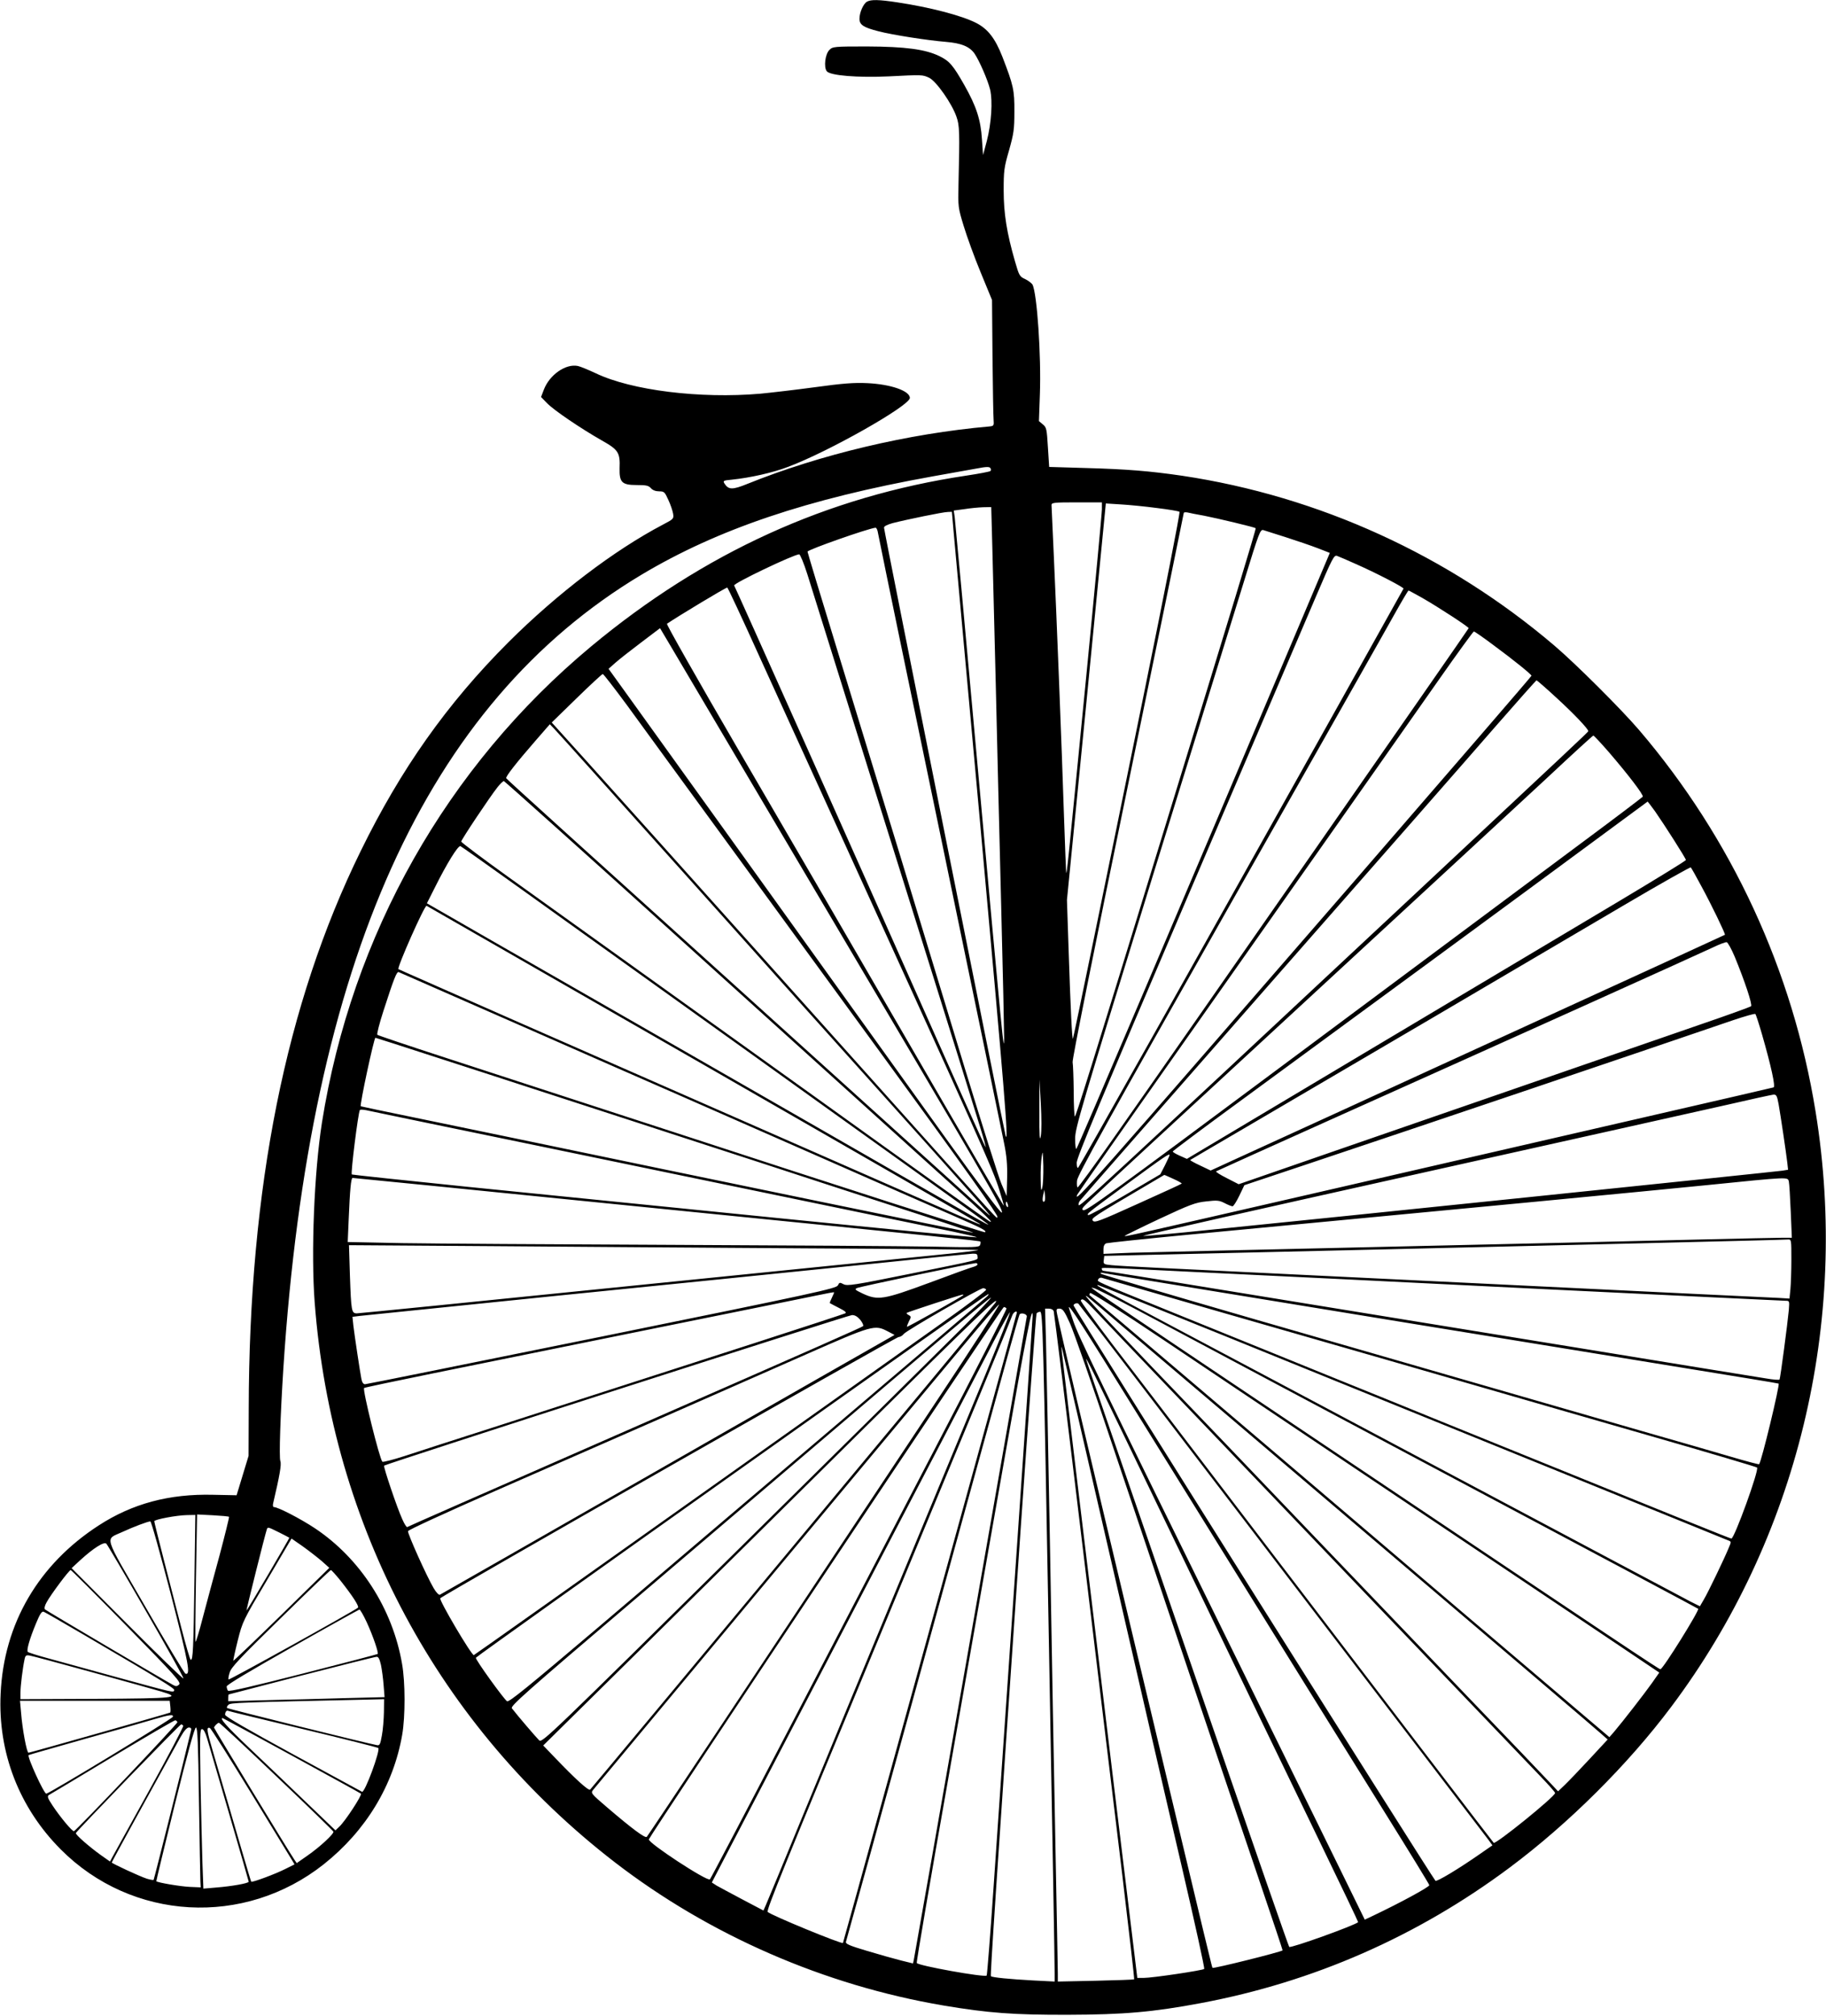 <?xml version="1.0" standalone="no"?>
<!DOCTYPE svg PUBLIC "-//W3C//DTD SVG 20010904//EN"
 "http://www.w3.org/TR/2001/REC-SVG-20010904/DTD/svg10.dtd">
<svg version="1.0" xmlns="http://www.w3.org/2000/svg"
 width="1160pt" height="1280pt" viewBox="0 0 1160 1280"
 preserveAspectRatio="xMidYMid meet">
<g transform="translate(0,1280) scale(0.1,-0.1)"
fill="#000000" stroke="none">
<path d="M5507 12789 c-23 -14 -47 -69 -47 -108 0 -39 25 -55 122 -80 90 -23
307 -57 428 -67 96 -8 148 -29 180 -73 31 -45 85 -169 100 -230 17 -73 8 -214
-21 -326 l-24 -90 -7 101 c-8 124 -35 208 -112 344 -72 127 -95 153 -159 184
-89 43 -215 60 -459 61 -210 0 -218 -1 -239 -22 -27 -26 -37 -109 -17 -135 20
-28 198 -42 393 -33 216 11 215 11 258 -9 45 -22 144 -163 173 -247 20 -56 21
-97 13 -429 -3 -143 -3 -147 33 -265 20 -66 68 -199 108 -295 l72 -175 3 -360
c2 -198 5 -378 7 -400 3 -38 1 -40 -27 -43 -513 -45 -1075 -178 -1538 -365
-94 -38 -119 -38 -145 3 -10 17 -7 19 46 24 117 12 260 44 357 81 256 95 775
389 775 438 0 45 -121 87 -270 94 -83 4 -153 -1 -335 -26 -126 -17 -282 -35
-345 -41 -382 -33 -819 21 -1046 130 -47 22 -98 43 -113 46 -77 16 -180 -56
-216 -150 l-18 -47 39 -40 c44 -45 212 -159 349 -237 103 -58 115 -76 111
-176 -2 -89 15 -106 108 -106 60 0 76 -3 91 -20 11 -13 31 -20 52 -20 32 0 36
-4 59 -55 14 -30 27 -69 30 -87 5 -32 3 -34 -64 -69 -312 -164 -672 -438 -983
-748 -389 -389 -683 -805 -938 -1326 -476 -970 -709 -2136 -711 -3545 l-1
-295 -38 -125 -38 -125 -149 3 c-279 7 -513 -56 -726 -194 -384 -248 -604
-625 -624 -1069 -18 -373 117 -723 382 -989 452 -454 1166 -494 1671 -94 267
212 442 500 498 822 20 115 20 335 -1 451 -60 349 -265 668 -553 860 -90 60
-235 135 -261 135 -6 0 -8 10 -5 23 42 179 54 248 46 269 -9 24 0 289 19 588
167 2580 908 4223 2276 5041 484 289 1053 481 1849 624 110 20 236 42 280 50
62 12 81 12 87 2 4 -6 4 -15 0 -18 -4 -4 -72 -17 -152 -29 -884 -132 -1668
-489 -2385 -1085 -918 -764 -1521 -1832 -1710 -3025 -49 -313 -70 -824 -46
-1140 108 -1423 790 -2694 1906 -3555 602 -464 1333 -782 2088 -910 284 -48
448 -60 792 -59 354 1 539 17 843 74 716 134 1376 424 1960 859 377 281 754
656 1029 1023 801 1067 1134 2440 917 3778 -145 897 -533 1736 -1122 2425
-115 134 -401 419 -537 535 -674 574 -1497 949 -2365 1079 -206 30 -353 42
-610 49 l-235 7 -8 125 c-7 116 -9 126 -32 145 l-25 21 6 169 c9 248 -18 642
-47 698 -6 9 -26 25 -47 35 -35 16 -38 22 -64 112 -52 180 -72 304 -72 450 0
124 2 145 34 255 30 107 34 133 34 245 1 138 -6 168 -76 349 -46 118 -93 178
-168 216 -93 47 -293 99 -499 130 -118 18 -169 19 -194 4z m1493 -3223 c0 -24
-45 -504 -100 -1067 -118 -1202 -123 -1259 -127 -1239 -1 8 -7 159 -13 335
-16 493 -49 1316 -65 1665 -8 173 -15 323 -15 333 0 15 14 17 160 17 l160 0 0
-44z m350 8 c74 -9 139 -20 143 -24 5 -4 -96 -518 -223 -1141 -258 -1266 -448
-2189 -454 -2204 -5 -15 -15 186 -27 550 l-11 330 124 1259 123 1259 95 -6
c52 -3 156 -13 230 -23z m-1046 -251 c4 -142 13 -537 22 -878 8 -341 23 -966
34 -1390 11 -423 19 -806 19 -850 -2 -97 -4 -77 -179 1845 -71 784 -132 1444
-135 1466 l-6 42 68 9 c37 6 91 11 119 12 l51 1 7 -257z m-246 100 c6 -71 83
-915 171 -1878 153 -1685 179 -2004 160 -1960 -7 18 -770 3829 -773 3864 -1 9
19 19 54 29 90 23 323 71 351 71 l26 1 11 -127z m1592 102 c87 -17 321 -73
327 -79 4 -3 -143 -487 -582 -1916 -467 -1523 -560 -1820 -567 -1820 -3 0 -7
71 -7 158 -1 86 -4 171 -7 187 -3 18 132 692 351 1755 195 948 355 1728 355
1732 0 5 10 6 23 4 12 -3 60 -13 107 -21z m-2075 -97 c3 -13 12 -59 21 -103 8
-44 183 -890 389 -1880 205 -990 383 -1848 394 -1906 16 -79 21 -135 19 -220
l-3 -114 -33 77 c-18 42 -122 373 -233 735 -110 362 -295 969 -410 1348 -116
380 -296 967 -400 1307 -104 339 -189 620 -189 625 0 12 384 147 432 152 4 1
10 -9 13 -21z m2595 -40 c69 -22 159 -53 201 -69 l77 -30 -130 -307 c-823
-1946 -1469 -3464 -1480 -3477 -4 -5 -8 23 -8 64 0 68 33 178 489 1655 269
869 534 1724 588 1898 90 293 99 317 118 312 11 -3 76 -24 145 -46z m-3041
-235 c22 -71 206 -659 409 -1308 315 -1005 499 -1591 692 -2214 21 -68 35
-120 31 -115 -5 5 -163 356 -351 779 -557 1253 -1235 2768 -1246 2787 -8 13
378 197 413 198 6 0 30 -57 52 -127z m3481 67 c134 -59 311 -151 306 -158 -2
-4 -205 -367 -451 -807 -931 -1663 -1602 -2854 -1616 -2870 -5 -5 -9 8 -9 32
0 32 156 405 705 1689 388 907 756 1767 817 1911 103 241 113 260 132 253 12
-4 64 -27 116 -50z m-3791 -577 c107 -236 279 -612 382 -838 1044 -2290 1108
-2433 1147 -2560 17 -54 30 -100 29 -102 -2 -1 -282 478 -622 1065 -340 587
-823 1418 -1073 1846 -249 428 -450 782 -445 785 72 49 371 229 383 230 3 1
93 -191 199 -426z m4215 361 c108 -62 296 -185 296 -193 -1 -6 -1812 -2607
-2260 -3244 -118 -168 -219 -306 -224 -307 -4 0 -6 19 -4 43 3 34 185 362 964
1737 529 932 1001 1766 1049 1853 48 86 90 157 93 157 3 0 41 -21 86 -46z
m-3906 -1774 c1153 -1949 1250 -2116 1236 -2130 -6 -6 -147 182 -349 463 -480
669 -1866 2597 -2020 2811 l-129 179 44 39 c25 22 99 80 164 129 l119 90 70
-118 c38 -65 428 -723 865 -1463z m4360 1473 c129 -95 240 -185 241 -194 1 -3
-495 -577 -1100 -1275 -1711 -1971 -1810 -2083 -1786 -2021 3 7 281 405 618
883 785 1114 1430 2031 1689 2401 113 161 209 293 213 293 5 0 61 -39 125 -87z
m-5502 -385 c81 -112 396 -543 699 -958 303 -415 715 -980 916 -1255 537 -736
743 -1025 735 -1032 -8 -9 75 -100 -787 862 -979 1093 -1974 2202 -2013 2243
l-31 34 158 154 c87 85 162 154 166 154 5 0 75 -91 157 -202z m5905 48 c108
-99 199 -195 199 -209 0 -5 -106 -104 -1115 -1047 -2037 -1903 -2118 -1977
-2123 -1962 -2 7 2 20 10 29 7 10 549 627 1203 1373 655 745 1303 1484 1440
1642 138 158 253 287 256 288 3 0 62 -51 130 -114z m-5550 -1106 c436 -487
928 -1036 1094 -1220 866 -964 898 -1001 830 -939 -22 20 -485 438 -1030 930
-1670 1507 -2013 1818 -2019 1827 -6 9 62 96 189 242 l88 101 27 -28 c15 -15
384 -426 821 -913z m5876 768 c130 -151 225 -276 219 -287 -4 -5 -167 -129
-364 -275 -376 -280 -753 -561 -1929 -1436 -1087 -810 -1243 -922 -1261 -915
-13 5 -7 15 29 49 24 24 627 581 1339 1238 712 657 1423 1314 1580 1460 157
147 288 267 292 267 3 1 46 -45 95 -101z m-5910 -1180 c604 -546 1285 -1161
1513 -1367 442 -398 494 -447 470 -439 -9 3 -488 344 -1065 759 -987 707
-1225 878 -1987 1424 -169 121 -307 225 -308 231 0 11 181 283 232 347 16 20
34 37 39 37 4 0 502 -446 1106 -992z m6207 800 c60 -86 196 -299 196 -309 0
-5 -188 -120 -417 -257 -230 -137 -943 -562 -1586 -945 l-1167 -696 -45 20
c-25 11 -45 23 -45 27 1 4 197 151 438 327 639 468 1845 1353 2237 1643 187
138 341 251 342 252 1 0 22 -28 47 -62z m-7203 -494 c775 -555 1047 -750 1494
-1070 253 -182 685 -491 960 -688 275 -197 505 -363 510 -369 17 -17 -12 0
-1385 788 -740 424 -1532 879 -1762 1010 l-416 239 49 97 c77 155 149 271 164
266 7 -3 181 -126 386 -273z m7497 19 c64 -117 154 -304 150 -309 -3 -2 -689
-317 -1503 -689 -159 -73 -560 -256 -890 -408 -330 -151 -662 -303 -737 -337
l-137 -63 -67 32 c-37 17 -65 33 -63 35 2 1 150 89 329 193 515 301 1954 1146
2420 1421 234 138 428 247 431 244 4 -4 34 -57 67 -119z m-6342 -1132 c962
-552 1754 -1008 1759 -1013 13 -12 5 -8 -1145 497 -547 240 -1344 590 -1770
777 -426 188 -777 342 -779 344 -10 9 166 407 179 402 3 -2 794 -455 1756
-1007z m6554 684 c63 -153 114 -305 104 -315 -5 -4 -153 -58 -329 -118 -325
-112 -1186 -410 -2308 -798 l-618 -214 -76 39 c-42 21 -72 40 -67 43 5 3 335
152 734 331 1116 500 2294 1031 2420 1090 41 20 81 35 89 34 7 -1 30 -42 51
-92z m-7730 -430 c410 -180 873 -384 1030 -452 157 -69 566 -249 910 -400 344
-152 713 -313 820 -360 192 -84 219 -98 208 -108 -4 -4 -942 297 -1913 615
-132 43 -325 106 -430 140 -104 34 -298 97 -430 140 -132 43 -429 140 -660
215 -231 75 -423 140 -428 144 -4 4 13 72 39 152 66 204 84 251 97 246 7 -3
347 -152 757 -332z m7904 -65 c58 -202 86 -331 73 -335 -7 -2 -347 -81 -757
-175 -410 -94 -1289 -297 -1955 -450 -1423 -327 -1405 -323 -1410 -318 -2 1
97 50 218 107 197 92 231 105 300 112 68 8 82 7 117 -11 21 -11 44 -20 50 -20
6 0 25 30 43 67 l32 67 395 132 c695 232 2089 703 2705 914 77 26 143 45 146
41 4 -3 23 -62 43 -131z m-8417 -146 c213 -69 483 -156 598 -194 116 -38 398
-129 628 -204 229 -75 603 -196 830 -270 226 -74 624 -204 884 -288 260 -84
469 -154 465 -156 -6 -2 -1686 344 -2952 608 -129 27 -392 81 -585 121 -192
39 -351 73 -353 74 -8 7 84 435 93 435 3 0 179 -57 392 -126z m3835 -498 c-7
-39 -10 -2 -9 154 l0 205 9 -154 c5 -94 5 -174 0 -205z m4687 202 c13 -74 47
-302 55 -370 l5 -46 -37 -6 c-38 -6 -2899 -302 -3641 -376 -222 -23 -410 -40
-418 -38 -9 2 760 175 1708 386 948 211 1848 412 1999 446 151 35 285 64 296
65 19 1 23 -7 33 -61z m-8569 -122 c201 -41 997 -206 1770 -366 773 -160 1474
-305 1559 -322 85 -18 150 -33 145 -35 -6 -2 -573 53 -1260 122 -687 69 -1577
159 -1977 199 -400 41 -730 76 -732 78 -8 8 40 390 51 409 2 4 21 3 41 -1 21
-5 202 -42 403 -84z m3891 -408 c-7 -27 -9 -16 -10 58 -1 50 2 113 7 140 6 42
7 33 10 -58 1 -59 -2 -122 -7 -140z m809 207 c0 -3 -13 -32 -29 -64 l-30 -58
-226 -133 c-124 -73 -229 -130 -232 -126 -9 9 -13 6 257 205 229 168 260 189
260 176z m24 -151 c32 -14 55 -28 53 -30 -2 -3 -127 -60 -278 -128 -243 -110
-275 -122 -286 -108 -13 16 -8 20 382 249 39 23 71 42 71 42 1 1 27 -11 58
-25z m-3512 -164 c2156 -216 2280 -229 2286 -234 2 -3 2 -13 -2 -22 -6 -15
-33 -16 -314 -10 -169 3 -914 8 -1657 11 -742 3 -1507 8 -1698 11 l-348 7 6
141 c8 192 15 266 25 266 5 0 771 -76 1702 -170z m7422 147 c3 -13 8 -98 12
-190 l7 -167 -69 0 c-38 0 -251 -5 -474 -10 -223 -6 -1096 -26 -1940 -45 -844
-19 -1615 -37 -1712 -40 l-178 -7 0 30 c0 19 6 32 18 37 9 3 251 29 537 56
1860 176 2896 275 3275 313 534 54 516 53 524 23z m-4728 -125 c-12 -11 -16 6
-9 39 l8 34 3 -33 c2 -19 1 -36 -2 -40z m-233 -22 c3 -11 1 -18 -4 -14 -5 3
-9 12 -9 20 0 20 7 17 13 -6z m4977 -349 c0 -70 -3 -155 -6 -187 l-6 -60 -67
4 c-36 1 -892 43 -1901 92 -1009 49 -1936 94 -2060 100 -124 6 -249 13 -278
16 -51 5 -53 7 -50 32 l3 27 1380 32 c1470 34 2925 69 2963 72 22 1 22 0 22
-128z m-6267 72 c609 -3 1105 -8 1102 -11 -3 -3 -108 -16 -233 -28 -125 -13
-1006 -102 -1959 -198 -953 -97 -1743 -176 -1756 -176 -34 0 -36 14 -44 239
l-6 194 894 -6 c492 -4 1392 -10 2002 -14z m1097 -53 c0 -24 39 -14 -435 -110
-351 -71 -392 -77 -416 -65 -24 13 -27 12 -36 -7 -9 -20 -138 -48 -1499 -325
-819 -166 -1496 -303 -1505 -303 -11 0 -19 12 -23 33 -9 46 -43 271 -51 338
l-6 57 48 6 c26 3 586 60 1243 127 657 66 1515 153 1905 193 391 41 725 74
743 75 26 1 32 -3 32 -19z m0 -49 c0 -5 -12 -12 -27 -16 -14 -3 -141 -49 -280
-101 -292 -108 -326 -113 -423 -68 -48 23 -53 27 -35 35 18 9 722 156 753 158
6 1 12 -3 12 -8z m1435 -51 c336 -16 1299 -63 2141 -105 843 -41 1543 -75
1557 -75 25 0 25 -1 21 -57 -8 -87 -54 -435 -59 -443 -2 -4 -42 -1 -87 7 -46
7 -582 94 -1193 194 -610 99 -1384 225 -1720 280 -1039 170 -1283 209 -1294
209 -6 0 -11 5 -11 10 0 13 -61 15 645 -20z m-175 -80 c239 -39 930 -152 1535
-251 605 -98 1368 -223 1695 -276 327 -53 597 -97 599 -99 9 -7 -109 -497
-124 -512 -2 -2 -82 19 -177 47 -95 28 -330 96 -523 151 -453 131 -944 272
-1265 365 -140 41 -694 200 -1230 355 -536 155 -979 286 -985 291 -7 7 -2 9
15 5 14 -3 221 -37 460 -76z m205 -149 c861 -247 1610 -463 1910 -550 132 -38
539 -156 905 -261 366 -105 668 -195 672 -199 15 -13 -144 -451 -163 -451 -8
0 -298 117 -1839 742 -217 89 -514 209 -660 268 -146 59 -362 147 -480 195
-118 48 -370 150 -560 227 -519 211 -490 198 -483 214 3 8 13 12 22 10 9 -3
313 -90 676 -195z m124 -182 c1010 -410 2074 -842 2326 -944 325 -132 829
-336 852 -346 22 -8 22 -9 6 -46 -28 -69 -133 -287 -159 -330 l-25 -43 -62 31
c-34 18 -694 368 -1467 779 -773 411 -1603 852 -1845 980 -423 224 -469 250
-451 250 5 0 376 -149 825 -331z m-1534 302 c3 -5 -124 -101 -282 -213 -159
-113 -506 -359 -773 -549 -1670 -1186 -2196 -1558 -2200 -1559 -16 0 -223 351
-213 361 24 24 2895 1659 2912 1659 10 0 25 9 32 19 15 21 484 291 505 291 7
0 15 -4 19 -9z m964 -132 c685 -365 964 -513 2216 -1179 737 -392 1342 -714
1343 -716 10 -8 -224 -384 -240 -384 -9 0 -246 158 -2073 1383 -1720 1154
-1548 1037 -1525 1037 7 0 133 -64 279 -141z m-1944 81 c-9 -18 -15 -33 -13
-35 2 -1 27 -15 57 -30 39 -20 51 -29 40 -35 -8 -4 -273 -91 -589 -193 -316
-102 -717 -231 -890 -287 -173 -56 -511 -165 -750 -242 -239 -77 -496 -159
-570 -184 -74 -24 -138 -40 -141 -36 -18 18 -127 458 -116 468 2 3 202 45 443
94 242 49 862 175 1379 280 517 104 990 201 1050 213 61 13 111 22 113 21 2
-1 -4 -16 -13 -34z m3570 -1250 c528 -354 1123 -753 1323 -887 l363 -244 -47
-67 c-46 -65 -185 -244 -241 -310 l-29 -33 -139 118 c-227 192 -1398 1188
-1685 1433 -256 218 -1471 1251 -1479 1256 -1 1 0 8 4 13 4 7 196 -116 488
-312 265 -178 914 -613 1442 -967z m-2586 1256 c-8 -7 -437 -373 -954 -812
-517 -439 -1196 -1016 -1509 -1283 -454 -385 -573 -482 -585 -474 -20 13 -202
265 -198 276 3 11 3251 2315 3256 2310 3 -2 -2 -10 -10 -17z m-150 9 c-12 -11
-354 -204 -357 -200 -2 2 4 17 12 34 15 28 15 31 -1 40 -10 5 -16 12 -13 14 5
5 339 114 354 116 5 1 7 -1 5 -4z m1651 -740 c1983 -1686 2359 -2006 2400
-2043 l43 -38 -115 -124 c-64 -69 -135 -143 -158 -165 l-42 -40 -61 65 c-33
36 -266 279 -517 540 -250 261 -710 741 -1020 1065 -310 325 -751 785 -980
1023 -370 387 -466 491 -405 442 11 -8 395 -335 855 -725z m-1645 545 c-99
-98 -742 -735 -1430 -1414 -1196 -1181 -1251 -1234 -1269 -1218 -16 15 -138
157 -174 204 -11 14 80 95 790 699 442 376 920 783 1063 905 909 774 1181
1004 1190 1004 5 0 -71 -81 -170 -180z m831 98 c37 -40 262 -275 499 -523 237
-247 838 -875 1335 -1395 498 -520 946 -988 997 -1041 51 -53 93 -100 92 -105
-1 -23 -378 -328 -390 -316 -7 7 -685 893 -1654 2162 -313 410 -660 864 -772
1009 -111 146 -200 269 -197 273 10 16 23 7 90 -64z m-632 50 c-7 -11 -2550
-3066 -2575 -3092 -9 -10 -93 66 -225 204 l-73 76 612 604 c337 332 979 968
1428 1412 712 704 867 853 833 796z m1673 -1503 c1391 -1819 1423 -1861 1457
-1906 l27 -37 -78 -54 c-136 -95 -276 -179 -284 -171 -24 25 -2299 3640 -2299
3653 0 11 23 19 31 11 4 -3 519 -676 1146 -1496z m-2044 883 c-1248 -1880
-1836 -2764 -1844 -2772 -10 -11 -93 51 -251 186 -104 89 -106 92 -90 112 18
22 1963 2356 2350 2819 123 148 226 266 229 263 3 -3 -174 -277 -394 -608z
m441 583 c3 -4 -201 -404 -453 -887 -252 -483 -675 -1295 -940 -1804 -265
-509 -486 -929 -491 -934 -16 -16 -396 233 -388 254 11 31 2245 3380 2255
3380 6 0 14 -4 17 -9z m840 -684 c994 -1602 1295 -2086 1563 -2516 156 -250
283 -457 283 -462 0 -12 -187 -113 -353 -192 l-57 -27 -119 243 c-65 133 -389
793 -721 1467 -850 1728 -979 1994 -1011 2089 -16 47 -29 86 -29 88 0 22 78
-99 444 -690z m-540 666 c3 -10 85 -673 181 -1473 97 -800 211 -1750 255
-2110 43 -360 77 -656 75 -659 -3 -2 -113 -6 -245 -9 l-240 -5 0 49 c0 27 -7
389 -15 804 -8 415 -24 1257 -34 1870 -11 613 -23 1213 -26 1333 l-6 217 25 0
c15 0 27 -7 30 -17z m103 -76 c23 -51 143 -393 266 -762 300 -892 738 -2192
931 -2759 86 -253 155 -460 154 -461 -16 -12 -439 -117 -445 -111 -4 4 7 -42
-488 2031 -341 1430 -479 2018 -500 2123 -6 29 -4 32 17 32 19 -1 30 -15 65
-93z m-540 -333 c-91 -220 -337 -813 -547 -1319 -210 -506 -483 -1165 -606
-1465 -123 -300 -231 -560 -239 -578 l-15 -34 -133 70 c-72 38 -146 78 -164
88 l-31 20 849 1629 c468 897 893 1712 945 1813 53 101 98 181 100 179 3 -2
-69 -184 -159 -403z m203 401 c0 -2 -117 -426 -259 -942 -142 -516 -391 -1415
-552 -1998 -160 -583 -293 -1061 -294 -1063 -7 -9 -457 176 -478 197 -10 10
102 285 728 1791 598 1439 783 1886 826 1998 7 19 29 32 29 17z m203 -2077
c21 -1146 38 -2103 37 -2127 l0 -44 -137 7 c-148 8 -260 19 -268 27 -5 5 31
544 189 2841 52 746 97 1361 101 1367 3 6 14 11 23 11 16 0 20 -138 55 -2082z
m-140 2052 c-5 -33 -713 -4066 -718 -4086 l-5 -22 -77 19 c-43 11 -140 38
-216 61 -111 33 -136 44 -133 57 3 9 219 790 480 1736 261 946 507 1837 546
1980 40 143 74 264 77 268 9 14 48 3 46 -13z m37 3 c0 -10 -47 -704 -105
-1543 -58 -839 -122 -1776 -143 -2082 -21 -307 -41 -560 -44 -563 -13 -13
-438 63 -444 80 -3 6 87 532 200 1170 112 638 275 1564 362 2058 136 773 174
965 174 880z m-1095 -24 c14 -18 22 -35 18 -40 -9 -8 -255 -117 -1458 -644
-999 -438 -1428 -626 -1438 -632 -4 -2 -18 19 -31 49 -33 71 -122 336 -116
341 11 11 2947 955 2972 956 18 1 35 -9 53 -30z m174 -73 l44 -23 -44 -25
c-24 -13 -672 -383 -1439 -822 -767 -439 -1400 -800 -1406 -803 -7 -2 -24 16
-39 42 -44 74 -166 346 -163 362 2 8 239 117 558 257 909 398 1561 684 1970
865 424 187 437 190 519 147z m1416 -1441 c168 -731 372 -1616 454 -1965 81
-349 145 -639 141 -643 -8 -9 -329 -57 -385 -57 l-40 0 -154 1268 c-134 1105
-310 2568 -325 2702 -3 25 -3 41 -1 35 2 -5 142 -608 310 -1340z m463 -5 c324
-674 707 -1468 851 -1764 144 -297 260 -540 259 -542 -23 -21 -429 -167 -438
-157 -4 4 -220 625 -480 1378 -260 754 -549 1590 -641 1858 -93 269 -169 492
-169 495 1 12 22 -30 618 -1268z m-6283 -147 c-6 -427 -9 -493 -23 -493 -5 0
-31 91 -60 203 -29 111 -79 307 -112 435 -33 129 -60 237 -60 242 0 11 142 38
208 39 l53 1 -6 -427z m220 415 c2 -2 -25 -112 -60 -244 -36 -131 -84 -310
-107 -397 -22 -86 -43 -155 -46 -153 -2 3 -1 186 3 407 l7 402 99 -5 c55 -3
101 -7 104 -10z m-371 -487 c115 -447 129 -520 94 -509 -7 3 -121 193 -254
424 -274 474 -259 423 -144 477 67 31 157 65 175 66 6 1 63 -206 129 -458z
m689 388 c34 -17 63 -32 65 -34 2 -2 -262 -453 -272 -462 -4 -5 117 480 129
515 6 17 7 16 78 -19z m271 -182 l48 -43 -303 -297 c-167 -163 -305 -295 -307
-293 -1 2 11 59 28 127 31 123 33 127 187 386 l155 263 72 -50 c39 -28 93 -70
120 -93z m-1115 -321 c133 -230 239 -421 236 -424 -3 -4 -164 152 -358 347
l-352 353 54 50 c83 76 153 121 167 105 6 -6 120 -200 253 -431z m-124 -92
c313 -319 346 -357 333 -371 -13 -12 -20 -13 -38 -3 -58 31 -806 472 -814 480
-6 6 -2 24 10 45 25 47 143 205 153 205 4 0 164 -160 356 -356z m1358 289 c79
-100 120 -164 111 -172 -21 -19 -817 -461 -822 -456 -3 3 0 23 7 44 9 33 68
95 324 345 171 168 315 306 319 306 4 0 31 -30 61 -67z m167 -265 c39 -85 77
-195 69 -201 -2 -2 -215 -58 -474 -124 -326 -83 -472 -117 -477 -109 -4 6 -8
18 -8 27 0 10 144 96 418 251 229 130 421 236 425 237 5 1 26 -36 47 -81z
m-1796 -80 c495 -290 577 -340 573 -351 -5 -16 2 -18 -352 79 -170 47 -368
101 -440 121 -72 19 -134 39 -138 43 -10 9 10 81 53 184 24 58 36 76 48 71 8
-3 123 -69 256 -147z m51 -237 c204 -56 401 -111 438 -122 134 -40 96 -44
-416 -47 l-477 -2 0 42 c0 42 14 155 26 211 5 25 10 28 33 24 14 -2 193 -50
396 -106z m1835 47 c6 -29 14 -87 17 -129 l6 -76 -239 -6 c-132 -4 -355 -10
-496 -13 l-258 -7 0 22 c0 11 1 21 3 21 1 1 209 54 462 120 253 65 468 119
477 119 12 1 19 -13 28 -51z m19 -300 c-1 -46 -6 -112 -13 -148 -10 -57 -14
-65 -31 -62 -57 10 -946 230 -952 236 -4 3 0 13 8 20 14 14 53 15 912 34 l77
2 -1 -82z m-1357 36 c2 -19 2 -37 -1 -39 -9 -5 -891 -255 -900 -255 -11 0 -39
149 -47 253 l-7 77 475 0 476 0 4 -36z m843 -144 c259 -62 473 -116 478 -120
15 -13 -85 -285 -103 -278 -3 2 -201 109 -438 238 -286 156 -432 240 -432 251
0 17 9 30 19 25 3 -2 217 -54 476 -116z m-827 78 c-5 -14 -785 -487 -804 -488
-15 0 -123 236 -112 245 2 2 158 46 348 100 190 53 388 109 440 125 108 32
133 35 128 18z m754 -245 c238 -130 436 -239 441 -243 9 -8 -100 -175 -137
-209 l-25 -24 -193 185 c-106 102 -267 256 -358 342 -143 136 -187 186 -166
186 2 0 199 -106 438 -237z m-725 211 c3 -9 -639 -685 -657 -692 -10 -4 -88
90 -135 161 -32 48 -36 60 -25 68 8 4 191 114 405 243 215 129 394 234 399
232 6 -1 11 -7 13 -12z m630 -345 c197 -187 359 -345 361 -350 5 -13 -84 -96
-163 -151 l-70 -49 -15 22 c-33 48 -510 832 -510 838 0 9 22 31 31 31 5 0 169
-153 366 -341z m-593 322 c3 -5 -95 -191 -217 -412 -123 -222 -229 -414 -236
-427 l-12 -23 -57 40 c-74 53 -164 131 -160 141 6 14 660 690 669 690 4 0 10
-4 13 -9z m50 -28 c-37 -159 -235 -947 -238 -950 -3 -3 -22 1 -43 7 -46 15
-223 97 -223 103 0 4 245 450 436 795 23 41 41 62 54 62 12 0 17 -6 14 -17z
m50 -450 c4 -258 8 -486 9 -508 l2 -40 -70 3 c-61 3 -203 27 -212 36 -1 1 52
222 118 489 81 326 125 487 134 487 10 0 14 -98 19 -467z m328 56 c136 -222
254 -416 263 -431 l16 -27 -58 -29 c-63 -32 -211 -87 -217 -81 -3 3 -72 239
-244 829 -39 132 -42 155 -19 147 7 -2 123 -186 259 -408z m-277 344 c9 -32
73 -249 141 -482 68 -233 124 -427 124 -430 0 -10 -106 -29 -206 -37 l-82 -7
-6 164 c-3 90 -8 318 -12 507 -5 303 -4 342 9 342 10 0 21 -20 32 -57z"/>
</g>
</svg>
